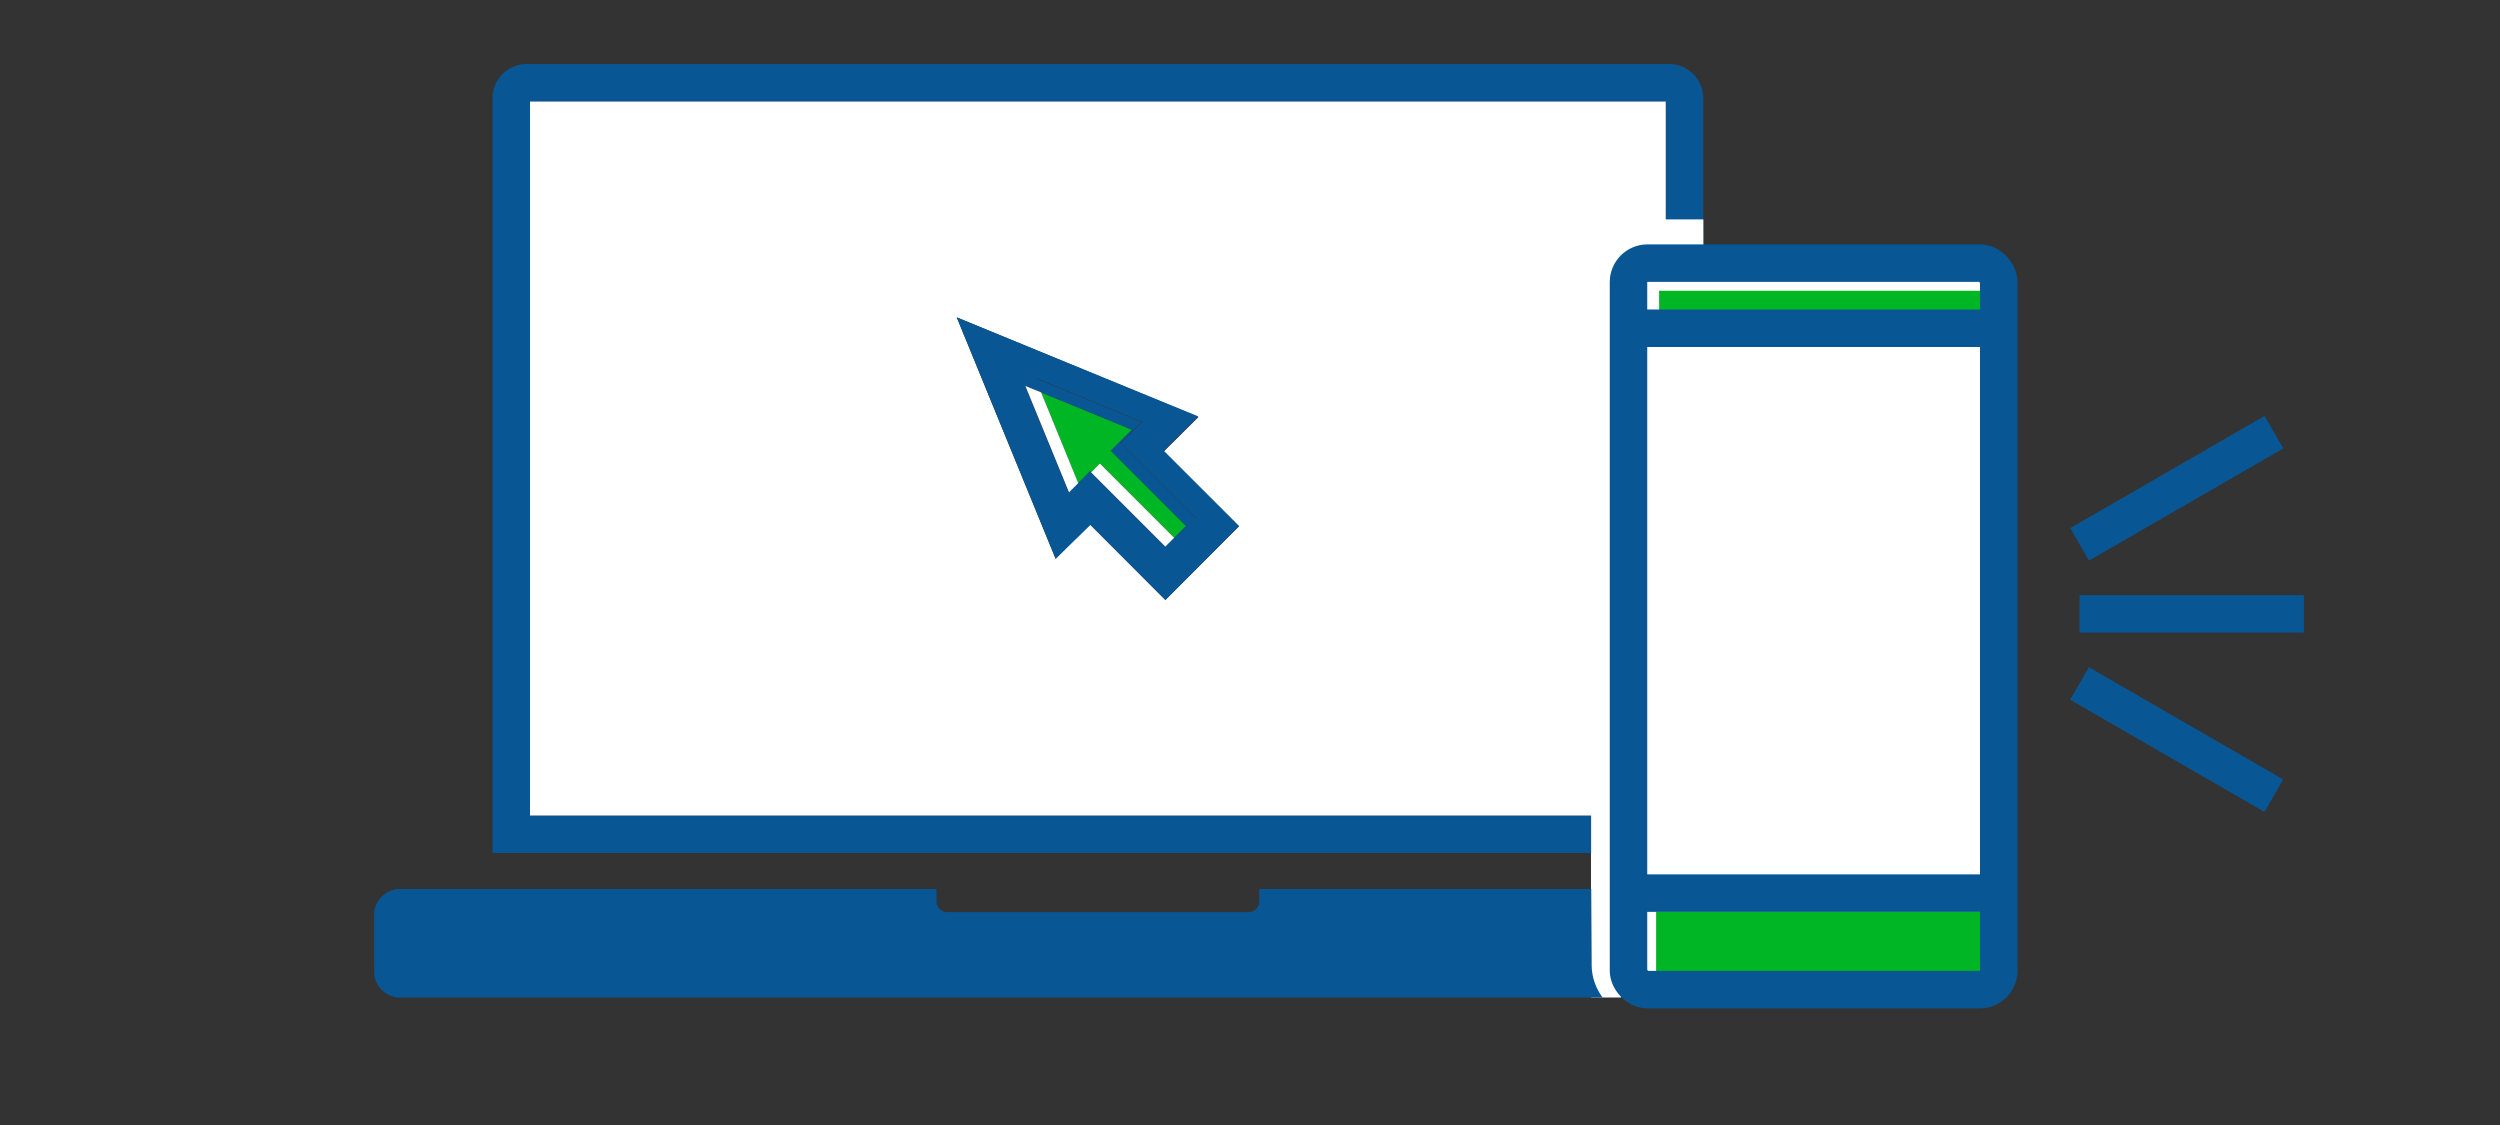 <svg xmlns="http://www.w3.org/2000/svg" viewBox="0 0 200 90"><rect x="0" y="0" width="200" height="90" fill="#333333" stroke="none"/><title>applyOnlineAndCall</title><g id="FLT_ART_WORKS" data-name="FLT ART WORKS"><rect x="127.29" y="67.36" width="2.39" height="12.44" style="fill:#fff"/><path d="M136.26,7.86V68.24H39.4V7.86a2.74,2.74,0,0,1,2.74-2.74h91.38A2.74,2.74,0,0,1,136.26,7.86Zm-3,57.38V8.12H42.4V65.24Z" style="fill:#095694"/><path d="M133.26,8.12V65.24H42.4V8.12ZM93.23,48l5.89-5.89-6-6,2.76-2.75L76.54,25.39,84.45,44.7l2.75-2.76Z" style="fill:#fff"/><path d="M99.12,42.08,93.23,48l-6-6L84.45,44.7,76.54,25.39l19.31,7.92-2.76,2.75Zm-5.1,1,1.65-1.64-6-6,1-1,.71-.7-8.51-3.49.47,1.13L82,30.88l3.49,8.51.74-.74,0,.12,1-1,5.94,5.94.71-.71Z" style="fill:#095694"/><polygon points="95.67 41.46 94.02 43.1 93.94 43.02 94.87 42.08 88.85 36.06 90.54 34.37 90.62 34.45 89.64 35.43 95.67 41.46" style="fill:#095694"/><polygon points="94.87 42.08 93.94 43.02 88 37.08 87.29 37.79 87.2 37.7 86.26 38.65 83.29 31.39 90.54 34.37 88.85 36.06 94.87 42.08" style="fill:#00b624"/><rect x="90.11" y="36.2" width="1" height="8.4" transform="translate(-2.03 75.91) rotate(-45)" style="fill:#fff"/><polygon points="91.33 33.75 90.62 34.45 90.54 34.37 83.29 31.39 82.82 30.26 91.33 33.75" style="fill:#095694"/><polygon points="87.29 37.79 86.31 38.77 86.26 38.65 87.2 37.7 87.29 37.79" style="fill:#095694"/><polygon points="83.29 31.39 86.26 38.65 85.52 39.39 82.03 30.88 83.29 31.39" style="fill:#fff"/><path d="M136.27,17.55h-4.46a4.53,4.53,0,0,0-4.52,4.52V71.12h9Z" style="fill:#fff"/><path d="M127.29,71.12H100.74v1a.86.86,0,0,1-.86.85H75.78a.86.86,0,0,1-.86-.85v-1H32a2.07,2.07,0,0,0-2.07,2.07v4.54A2.07,2.07,0,0,0,32,79.8h96.21a4.42,4.42,0,0,1-.88-2.65Z" style="fill:#095694"/><rect x="166.36" y="47.61" width="17.95" height="3" style="fill:#095694"/><rect x="165.16" y="37.55" width="17.95" height="3" transform="translate(3.81 92.31) rotate(-30)" style="fill:#095694"/><rect x="172.63" y="50.2" width="3" height="17.95" transform="translate(35.82 180.38) rotate(-60)" style="fill:#095694"/><rect x="131.12" y="21.88" width="28.55" height="57.25" style="fill:#fff"/><path d="M159.27,79.17H132.88a.39.39,0,0,1-.39-.38V72.93h27.17v5.86A.38.38,0,0,1,159.27,79.17Z" style="fill:#00b624"/><rect x="132.73" y="23.26" width="27.17" height="3" style="fill:#00b624"/><line x1="130.28" y1="26.26" x2="159.9" y2="26.26" style="fill:none;stroke:#095694;stroke-miterlimit:10;stroke-width:3px"/><line x1="130.28" y1="71.45" x2="159.9" y2="71.45" style="fill:none;stroke:#095694;stroke-miterlimit:10;stroke-width:3px"/><rect x="130.28" y="21.05" width="29.62" height="58.12" rx="1.52" style="fill:none;stroke:#095694;stroke-miterlimit:10;stroke-width:3px"/></g></svg>